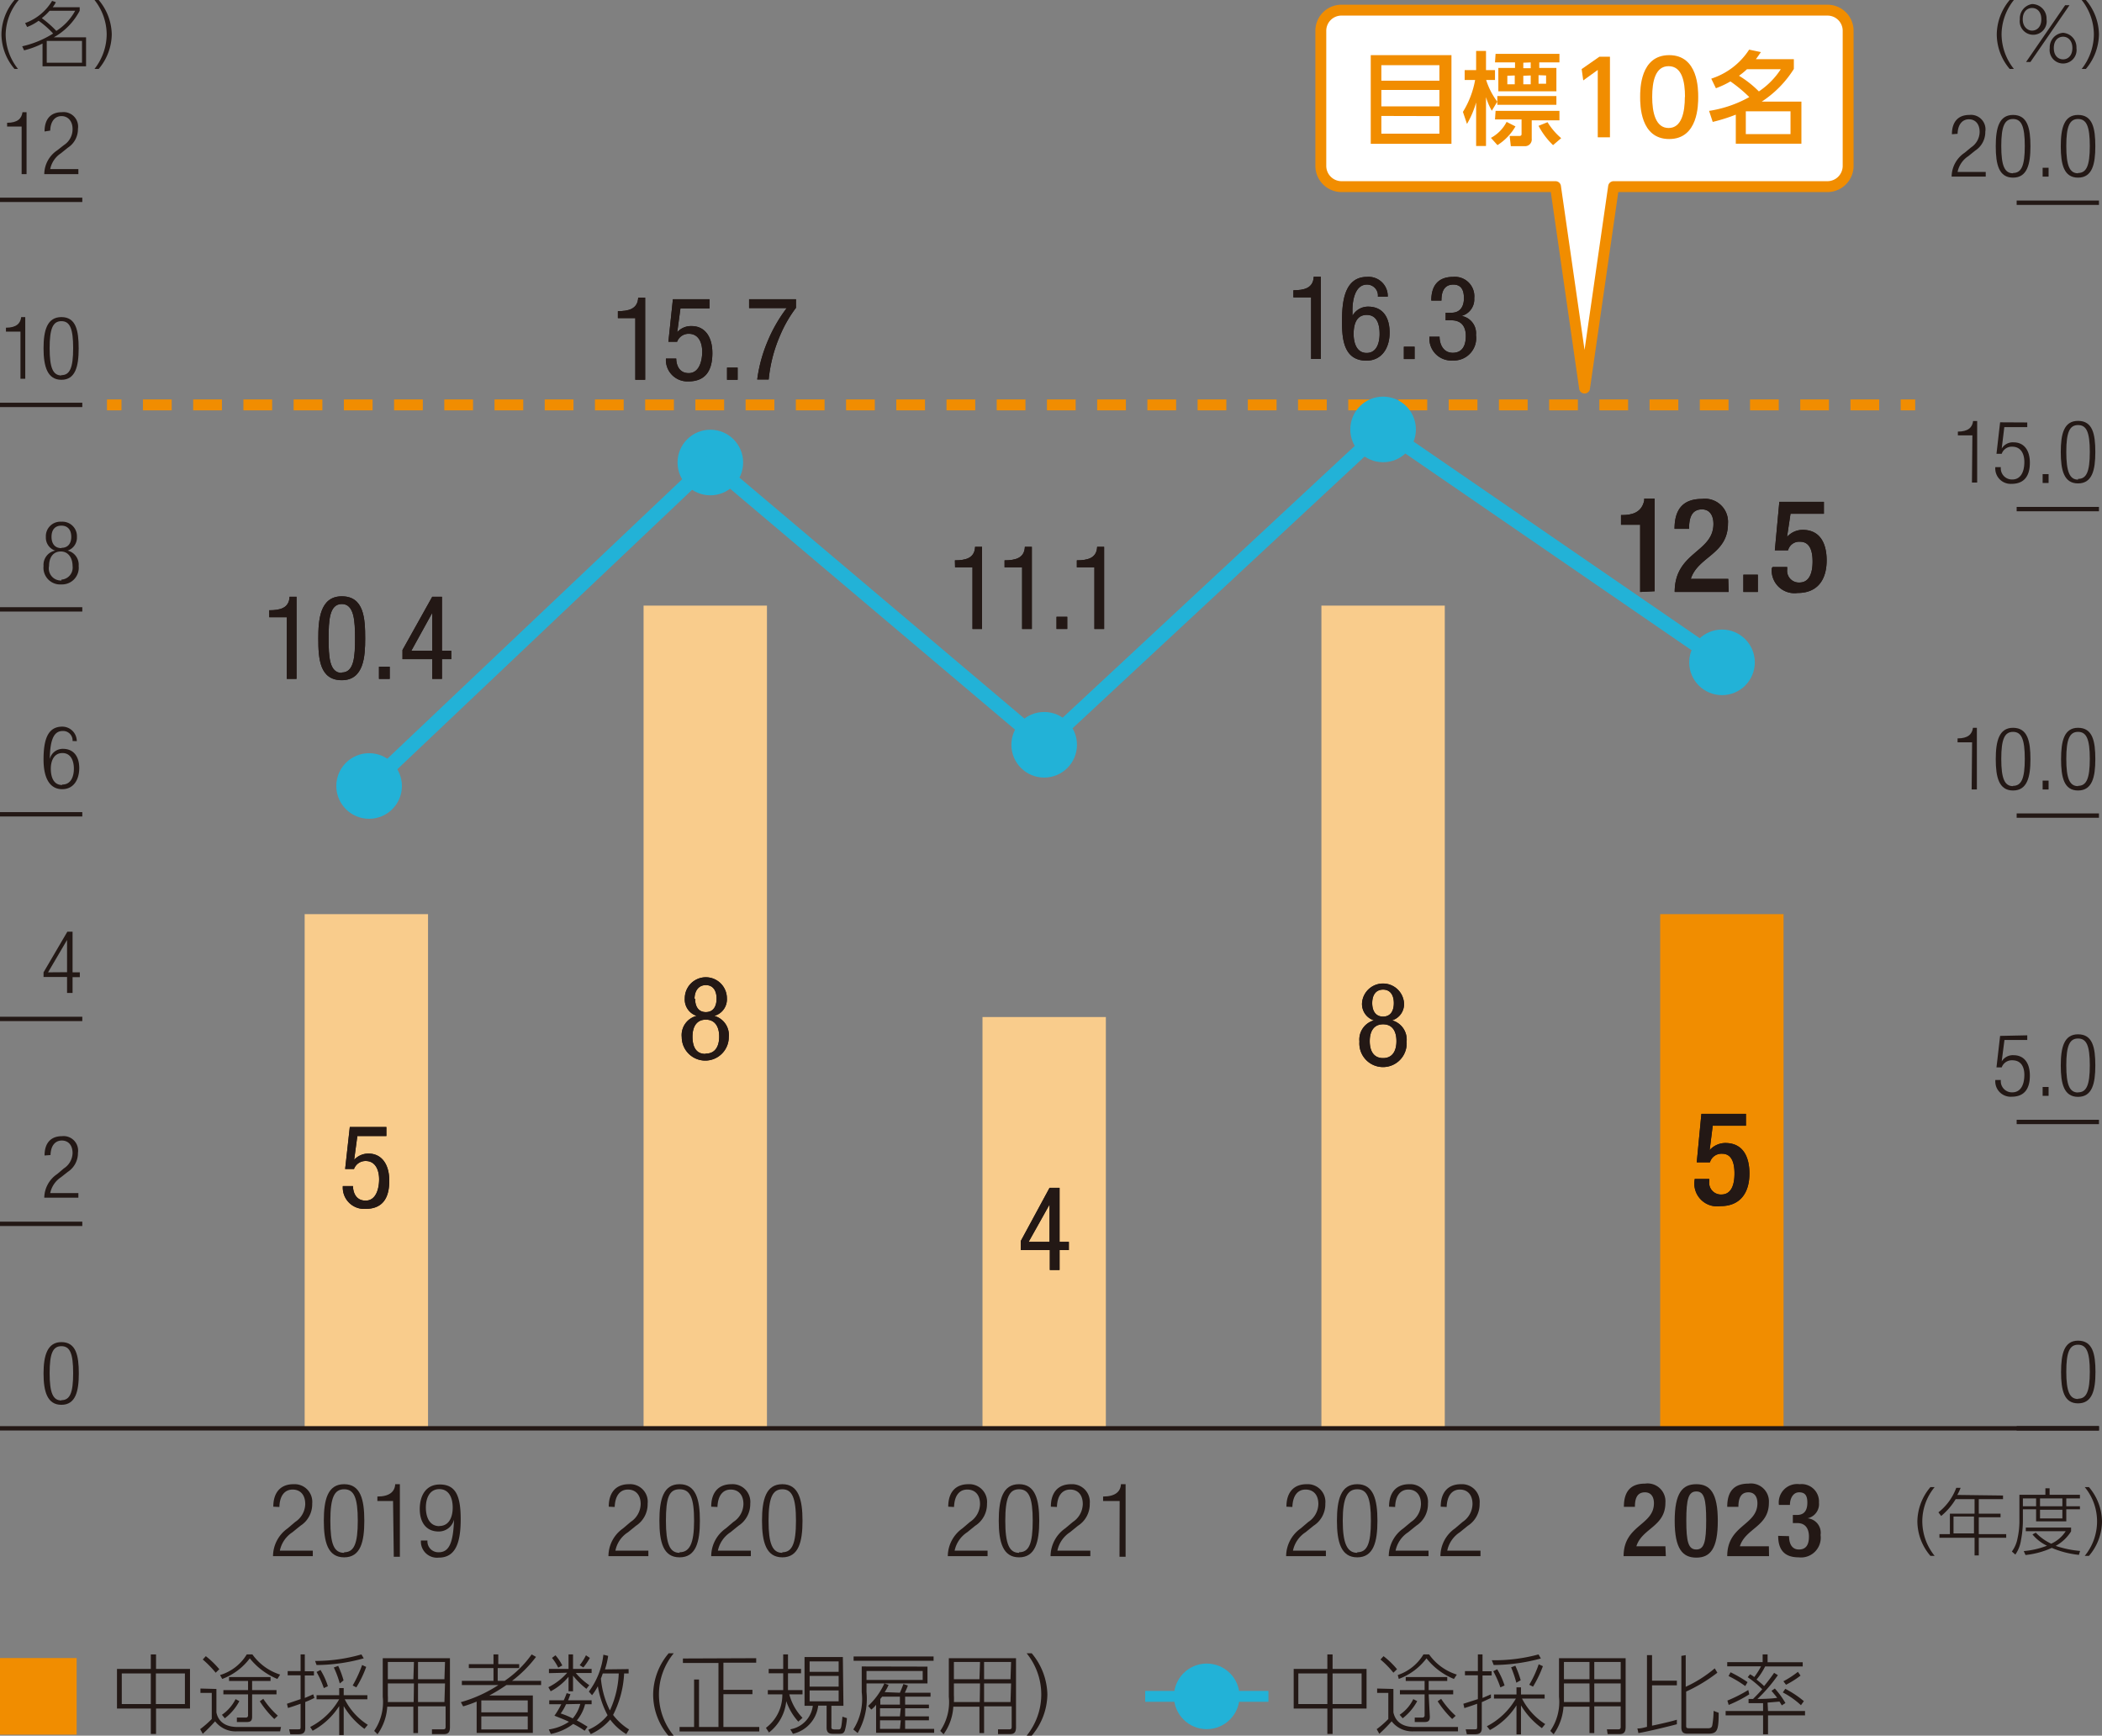 <svg xmlns="http://www.w3.org/2000/svg" viewBox="0 0 144.82 119.6">
  <rect x="0" y="0" width="144.82" height="119.6" fill="#808080" stroke="none"/>
  <defs>
    <style>
      .cls-1 {
        fill: #f9cc8c;
      }

      .cls-2 {
        fill: #f18d00;
      }

      .cls-10, .cls-3, .cls-5, .cls-7, .cls-8 {
        fill: none;
        stroke-miterlimit: 10;
      }

      .cls-3 {
        stroke: #231815;
        stroke-width: 0.3px;
      }

      .cls-4 {
        fill: #231815;
      }

      .cls-10, .cls-5 {
        stroke: #22b2d7;
      }

      .cls-5, .cls-7, .cls-8, .cls-9 {
        stroke-width: 0.75px;
      }

      .cls-6 {
        fill: #22b2d7;
      }

      .cls-7, .cls-8, .cls-9 {
        stroke: #f18d00;
      }

      .cls-8 {
        stroke-dasharray: 1.98 1.48;
      }

      .cls-9 {
        fill: #fff;
        stroke-linecap: round;
        stroke-linejoin: round;
      }
    </style>
  </defs>
  <g id="レイヤー_2" data-name="レイヤー 2">
    <g id="レイヤー_1-2" data-name="レイヤー 1">
      <g>
        <g>
          <rect class="cls-1" x="20.99" y="62.99" width="8.5" height="35.43"/>
          <rect class="cls-1" x="44.34" y="41.73" width="8.5" height="56.69"/>
          <rect class="cls-1" x="67.69" y="70.08" width="8.5" height="28.35"/>
          <rect class="cls-1" x="91.04" y="41.73" width="8.5" height="56.69"/>
          <rect class="cls-2" x="114.38" y="62.99" width="8.5" height="35.43"/>
          <line class="cls-3" y1="70.21" x2="5.67" y2="70.21"/>
          <line class="cls-3" y1="41.99" x2="5.67" y2="41.99"/>
          <path class="cls-4" d="M4.23,92.48c1,0,1.2.91,1.2,2.16S5.2,96.8,4.23,96.8,3,95.89,3,94.64,3.27,92.48,4.23,92.48Zm0,4c.59,0,.81-.5.81-1.86s-.22-1.86-.81-1.86-.81.5-.81,1.86S3.65,96.5,4.23,96.5Z"/>
          <path class="cls-4" d="M4.62,67.32H3V67l1.64-2.8H5V67h.5v.33H5v1.09H4.62Zm0-.33V64.77h0L3.31,67Z"/>
          <line class="cls-3" y1="84.33" x2="5.67" y2="84.33"/>
          <path class="cls-4" d="M3.07,79.62c0-.82.4-1.33,1.2-1.33a1,1,0,0,1,1.1,1.15,1.54,1.54,0,0,1-.7,1.31l-.47.37a1.73,1.73,0,0,0-.74,1.09H5.4v.32H3.05a2,2,0,0,1,.89-1.63l.46-.39A1.3,1.3,0,0,0,5,79.46c0-.57-.31-.87-.74-.87s-.76.32-.78,1Z"/>
          <path class="cls-4" d="M3.8,37.94h0A.94.94,0,0,1,3.16,37a1,1,0,0,1,1.07-1.05A1,1,0,0,1,5.3,37a.94.94,0,0,1-.64.94h0A1,1,0,0,1,5.42,39a1.15,1.15,0,0,1-1.19,1.27A1.15,1.15,0,0,1,3,39,1,1,0,0,1,3.8,37.94Zm.43,2A.83.83,0,0,0,5,39c0-.52-.27-1-.81-1s-.81.43-.81,1A.83.83,0,0,0,4.23,40Zm0-2.19c.46,0,.68-.31.68-.76s-.22-.77-.68-.77-.68.31-.68.77S3.77,37.77,4.23,37.77Z"/>
          <line class="cls-3" y1="56.11" x2="5.67" y2="56.11"/>
          <path class="cls-4" d="M5,51.06a.65.65,0,0,0-.68-.69c-.58,0-.87.53-.89,1.93h0a.92.92,0,0,1,.91-.7c.74,0,1.12.54,1.12,1.32s-.37,1.46-1.18,1.46S3,53.68,3,52.34s.27-2.27,1.29-2.27a1,1,0,0,1,1,1Zm-.7,3c.58,0,.79-.54.79-1.09s-.21-1.08-.79-1.08-.8.53-.8,1.08S3.68,54.09,4.27,54.09Z"/>
          <line class="cls-3" y1="13.77" x2="5.67" y2="13.77"/>
          <g>
            <path class="cls-4" d="M1.49,8.72h-1V8.46c.72,0,1-.29,1.06-.73h.28V12H1.49Z"/>
            <path class="cls-4" d="M3.07,9.06c0-.83.4-1.33,1.2-1.33a1,1,0,0,1,1.1,1.15,1.52,1.52,0,0,1-.7,1.3l-.47.38a1.7,1.7,0,0,0-.74,1.09H5.4V12H3.05a2,2,0,0,1,.89-1.64L4.4,10A1.3,1.3,0,0,0,5,8.89C5,8.33,4.67,8,4.24,8s-.76.33-.78,1Z"/>
          </g>
          <line class="cls-3" y1="27.9" x2="5.67" y2="27.9"/>
          <g>
            <path class="cls-4" d="M1.41,22.85h-1v-.27c.71,0,1-.29,1.05-.73h.28V26.1H1.41Z"/>
            <path class="cls-4" d="M4.23,21.85c1,0,1.19.91,1.19,2.16s-.23,2.16-1.19,2.16S3,25.26,3,24,3.26,21.85,4.23,21.85Zm0,4c.58,0,.81-.5.81-1.86s-.23-1.86-.81-1.86-.81.5-.81,1.86S3.65,25.87,4.23,25.87Z"/>
          </g>
          <line class="cls-3" x1="138.94" y1="56.2" x2="144.61" y2="56.2"/>
          <line class="cls-3" x1="138.94" y1="35.08" x2="144.61" y2="35.08"/>
          <line class="cls-3" x1="138.94" y1="13.97" x2="144.61" y2="13.97"/>
          <line class="cls-3" x1="138.94" y1="77.31" x2="144.61" y2="77.31"/>
          <line class="cls-3" x1="138.94" y1="98.42" x2="144.61" y2="98.42"/>
          <path class="cls-4" d="M143.17,92.38c1,0,1.2.9,1.2,2.16s-.23,2.16-1.2,2.16S142,95.79,142,94.54,142.21,92.38,143.17,92.38Zm0,4c.58,0,.81-.5.81-1.86s-.23-1.86-.81-1.86-.81.5-.81,1.86S142.59,96.4,143.17,96.4Z"/>
          <g>
            <path class="cls-4" d="M139.67,71.34v.32H138.1l-.19,1.48h0a.89.89,0,0,1,.82-.43c.66,0,1.12.46,1.12,1.41s-.42,1.45-1.25,1.45a1.06,1.06,0,0,1-1.13-1.15h.38a.77.77,0,0,0,.79.85c.51,0,.83-.42.83-1.21,0-.59-.26-1-.83-1a.74.74,0,0,0-.73.49h-.36l.25-2.17Z"/>
            <path class="cls-4" d="M140.73,74.9h.41v.61h-.41Z"/>
            <path class="cls-4" d="M143.17,71.27c1,0,1.19.9,1.19,2.15s-.22,2.16-1.19,2.16-1.19-.9-1.19-2.16S142.21,71.27,143.17,71.27Zm0,4c.58,0,.81-.49.81-1.86s-.23-1.85-.81-1.85-.81.49-.81,1.85S142.59,75.28,143.17,75.28Z"/>
          </g>
          <g>
            <path class="cls-4" d="M135.87,51.15h-1v-.27c.71,0,1-.28,1.06-.73h.27V54.4h-.36Z"/>
            <path class="cls-4" d="M138.69,50.15c1,0,1.2.91,1.2,2.16s-.23,2.16-1.2,2.16-1.19-.91-1.19-2.16S137.73,50.15,138.69,50.15Zm0,4c.58,0,.81-.5.81-1.86s-.23-1.86-.81-1.86-.81.5-.81,1.86S138.11,54.17,138.69,54.17Z"/>
            <path class="cls-4" d="M140.73,53.79h.41v.61h-.41Z"/>
            <path class="cls-4" d="M143.17,50.15c1,0,1.19.91,1.19,2.16s-.22,2.16-1.19,2.16S142,53.56,142,52.31,142.21,50.15,143.17,50.15Zm0,4c.58,0,.81-.5.81-1.86s-.23-1.86-.81-1.86-.81.5-.81,1.86S142.59,54.17,143.17,54.17Z"/>
          </g>
          <g>
            <path class="cls-4" d="M135.89,30h-1v-.26c.71,0,1-.29,1.05-.73h.28v4.24h-.36Z"/>
            <path class="cls-4" d="M139.67,29.11v.32h-1.58l-.18,1.48h0a.89.89,0,0,1,.82-.43c.66,0,1.12.47,1.12,1.41s-.42,1.45-1.26,1.45a1.06,1.06,0,0,1-1.12-1.15h.38a.77.77,0,0,0,.79.85c.51,0,.83-.42.83-1.21,0-.59-.26-1.05-.83-1.05a.73.73,0,0,0-.73.49h-.36l.25-2.17Z"/>
            <path class="cls-4" d="M140.73,32.67h.41v.61h-.41Z"/>
            <path class="cls-4" d="M143.17,29c1,0,1.19.9,1.19,2.15s-.22,2.16-1.19,2.16-1.19-.9-1.19-2.16S142.2,29,143.17,29Zm0,4c.58,0,.81-.49.81-1.86s-.23-1.85-.81-1.85-.81.49-.81,1.85S142.59,33.05,143.17,33.05Z"/>
          </g>
          <g>
            <path class="cls-4" d="M134.48,9.25c0-.82.4-1.33,1.2-1.33a1,1,0,0,1,1.1,1.16,1.52,1.52,0,0,1-.7,1.3l-.47.38a1.7,1.7,0,0,0-.74,1.09h1.94v.32h-2.35a2,2,0,0,1,.89-1.64l.46-.38a1.3,1.3,0,0,0,.58-1.06c0-.56-.31-.87-.74-.87s-.76.33-.78,1Z"/>
            <path class="cls-4" d="M138.69,7.92c1,0,1.2.91,1.2,2.16s-.23,2.16-1.2,2.16-1.19-.9-1.19-2.16S137.73,7.92,138.69,7.92Zm0,4c.58,0,.81-.5.81-1.86s-.23-1.86-.81-1.86-.81.5-.81,1.86S138.11,11.94,138.69,11.94Z"/>
            <path class="cls-4" d="M140.73,11.56h.41v.61h-.41Z"/>
            <path class="cls-4" d="M143.17,7.92c1,0,1.19.91,1.19,2.16s-.22,2.16-1.19,2.16-1.19-.9-1.19-2.16S142.21,7.92,143.17,7.92Zm0,4c.58,0,.81-.5.81-1.86s-.23-1.86-.81-1.86-.81.5-.81,1.86S142.59,11.94,143.17,11.94Z"/>
          </g>
          <g>
            <path class="cls-4" d="M1,4.75a3.71,3.71,0,0,1-.9-2.38A3.71,3.71,0,0,1,1,0h.29A3.78,3.78,0,0,0,.39,2.37a3.86,3.86,0,0,0,.85,2.38Z"/>
            <path class="cls-4" d="M1.73,1.59A3.58,3.58,0,0,0,3.59.06l.26.09A1.91,1.91,0,0,1,3.63.5H5.49V.74A4.47,4.47,0,0,1,3.71,2.57H5.93v2h-3V3a6.11,6.11,0,0,1-1.27.47l-.13-.28a6.78,6.78,0,0,0,2.13-.88,6.31,6.31,0,0,0-1-.88,3.37,3.37,0,0,1-.79.43ZM3.42.74a4.07,4.07,0,0,1-.54.51,7.27,7.27,0,0,1,1,.88A3.79,3.79,0,0,0,5.18.74ZM3.28,2.82l-.06,0V4.32H5.65V2.82Z"/>
            <path class="cls-4" d="M6.51,4.75a3.89,3.89,0,0,0,.84-2.38A3.84,3.84,0,0,0,6.51,0H6.8a3.78,3.78,0,0,1,.9,2.37,3.77,3.77,0,0,1-.9,2.38Z"/>
          </g>
          <g>
            <path class="cls-4" d="M138.46,4.75a3.69,3.69,0,0,1-.89-2.38A3.74,3.74,0,0,1,138.46,0h.29a3.84,3.84,0,0,0-.85,2.37,3.86,3.86,0,0,0,.85,2.38Z"/>
            <path class="cls-4" d="M140,.28A1,1,0,0,1,141,1.33a.93.93,0,1,1-1.84,0A1,1,0,0,1,140,.28Zm0,1.83c.32,0,.64-.24.64-.78s-.31-.78-.64-.78-.64.25-.64.78S139.71,2.11,140,2.11ZM142.28.36h.3l-2.69,3.91h-.3Zm-.14,1.9a1,1,0,0,1,.92,1.05.93.93,0,1,1-1.84,0A1,1,0,0,1,142.14,2.26Zm0,1.83c.34,0,.64-.26.64-.78s-.31-.78-.64-.78-.64.24-.64.78S141.81,4.09,142.14,4.09Z"/>
            <path class="cls-4" d="M143.42,4.75a3.89,3.89,0,0,0,.84-2.38A3.84,3.84,0,0,0,143.42,0h.29a3.72,3.72,0,0,1,.9,2.37,3.77,3.77,0,0,1-.9,2.38Z"/>
          </g>
          <g>
            <path class="cls-4" d="M18.83,103.82c0-.95.47-1.55,1.4-1.55a1.22,1.22,0,0,1,1.28,1.34,1.76,1.76,0,0,1-.82,1.53l-.54.44a2,2,0,0,0-.87,1.27h2.27v.38H18.81a2.36,2.36,0,0,1,1-1.91l.53-.45a1.51,1.51,0,0,0,.69-1.23c0-.66-.36-1-.87-1s-.89.38-.91,1.2Z"/>
            <path class="cls-4" d="M23.71,102.27c1.13,0,1.39,1.06,1.39,2.52s-.26,2.52-1.39,2.52-1.4-1.06-1.4-2.52S22.58,102.27,23.71,102.27Zm0,4.69c.68,0,.94-.58.94-2.17s-.26-2.17-.94-2.17-.95.58-.95,2.17S23,107,23.71,107Z"/>
            <path class="cls-4" d="M27.08,103.43H26v-.31c.83,0,1.2-.33,1.23-.85h.32v5h-.42Z"/>
            <path class="cls-4" d="M29.45,106.15a.75.75,0,0,0,.78.81c.69,0,1-.61,1.05-2.25l0,0a1.08,1.08,0,0,1-1.06.82c-.86,0-1.3-.63-1.3-1.55s.42-1.69,1.38-1.69c1.12,0,1.44.83,1.44,2.39s-.32,2.65-1.51,2.65A1.11,1.11,0,0,1,29,106.15Zm.82-1c.68,0,.92-.63.92-1.27s-.24-1.27-.92-1.27-.93.63-.93,1.27S29.58,105.16,30.27,105.16Z"/>
          </g>
          <g>
            <path class="cls-4" d="M41.94,103.82c0-.95.47-1.55,1.4-1.55a1.21,1.21,0,0,1,1.28,1.34,1.77,1.77,0,0,1-.81,1.53l-.54.44a1.94,1.94,0,0,0-.87,1.27h2.27v.38H41.92a2.34,2.34,0,0,1,1-1.91l.53-.45a1.51,1.51,0,0,0,.69-1.23c0-.66-.37-1-.88-1s-.88.38-.91,1.2Z"/>
            <path class="cls-4" d="M46.82,102.27c1.13,0,1.4,1.06,1.4,2.52s-.27,2.52-1.4,2.52-1.39-1.06-1.39-2.52S45.7,102.27,46.82,102.27Zm0,4.69c.68,0,1-.58,1-2.17s-.27-2.17-1-2.17-.94.58-.94,2.17S46.14,107,46.82,107Z"/>
            <path class="cls-4" d="M49,103.82c0-.95.47-1.55,1.4-1.55a1.22,1.22,0,0,1,1.29,1.34,1.78,1.78,0,0,1-.82,1.53l-.54.44a2,2,0,0,0-.87,1.27h2.27v.38H49a2.34,2.34,0,0,1,1-1.91l.53-.45a1.51,1.51,0,0,0,.69-1.23c0-.66-.37-1-.88-1s-.88.38-.91,1.2Z"/>
            <path class="cls-4" d="M53.9,102.27c1.12,0,1.39,1.06,1.39,2.52s-.27,2.52-1.39,2.52-1.4-1.06-1.4-2.52S52.77,102.27,53.9,102.27Zm0,4.69c.67,0,.94-.58.94-2.17s-.27-2.17-.94-2.17-.95.58-.95,2.17S53.22,107,53.9,107Z"/>
          </g>
          <g>
            <path class="cls-4" d="M65.33,103.82c0-.95.46-1.55,1.4-1.55A1.22,1.22,0,0,1,68,103.61a1.76,1.76,0,0,1-.82,1.53l-.54.44a2,2,0,0,0-.87,1.27h2.27v.38H65.3a2.37,2.37,0,0,1,1-1.91l.53-.45a1.51,1.51,0,0,0,.69-1.23c0-.66-.36-1-.88-1s-.88.38-.91,1.2Z"/>
            <path class="cls-4" d="M70.21,102.27c1.12,0,1.39,1.06,1.39,2.52s-.27,2.52-1.39,2.52-1.4-1.06-1.4-2.52S69.08,102.27,70.21,102.27Zm0,4.69c.68,0,.94-.58.94-2.17s-.26-2.17-.94-2.17-.95.58-.95,2.17S69.53,107,70.21,107Z"/>
            <path class="cls-4" d="M72.4,103.82c0-.95.47-1.55,1.4-1.55a1.22,1.22,0,0,1,1.28,1.34,1.76,1.76,0,0,1-.82,1.53l-.54.44a2,2,0,0,0-.87,1.27h2.27v.38H72.38a2.36,2.36,0,0,1,1-1.91l.54-.45a1.52,1.52,0,0,0,.68-1.23c0-.66-.36-1-.87-1s-.89.38-.91,1.2Z"/>
            <path class="cls-4" d="M77.14,103.43H76v-.31c.83,0,1.2-.33,1.23-.85h.32v5h-.42Z"/>
          </g>
          <g>
            <path class="cls-4" d="M88.63,103.82c0-.95.47-1.55,1.4-1.55a1.22,1.22,0,0,1,1.28,1.34,1.76,1.76,0,0,1-.82,1.53l-.54.44a2,2,0,0,0-.87,1.27h2.27v.38H88.61a2.36,2.36,0,0,1,1-1.91l.53-.45a1.51,1.51,0,0,0,.69-1.23c0-.66-.36-1-.88-1s-.88.38-.91,1.2Z"/>
            <path class="cls-4" d="M93.51,102.27c1.12,0,1.39,1.06,1.39,2.52s-.27,2.52-1.39,2.52-1.4-1.06-1.4-2.52S92.38,102.27,93.51,102.27Zm0,4.69c.68,0,.94-.58.94-2.17s-.26-2.17-.94-2.17-1,.58-1,2.17S92.83,107,93.51,107Z"/>
            <path class="cls-4" d="M95.7,103.82c0-.95.47-1.55,1.4-1.55a1.22,1.22,0,0,1,1.28,1.34,1.76,1.76,0,0,1-.82,1.53l-.54.44a2,2,0,0,0-.87,1.27h2.27v.38H95.68a2.36,2.36,0,0,1,1-1.91l.54-.45a1.52,1.52,0,0,0,.68-1.23c0-.66-.36-1-.87-1s-.89.38-.91,1.2Z"/>
            <path class="cls-4" d="M99.26,103.82c0-.95.47-1.55,1.4-1.55a1.22,1.22,0,0,1,1.28,1.34,1.76,1.76,0,0,1-.82,1.53l-.54.44a2,2,0,0,0-.87,1.27H102v.38H99.24a2.34,2.34,0,0,1,1-1.91l.53-.45a1.52,1.52,0,0,0,.68-1.23c0-.66-.36-1-.87-1s-.88.38-.91,1.2Z"/>
          </g>
          <g>
            <path class="cls-4" d="M114.77,107.23h-2.91c0-2.16,2.09-2.11,2.09-3.65,0-.41-.18-.75-.62-.75-.6,0-.69.53-.69,1h-.76c0-1,.41-1.6,1.46-1.6a1.23,1.23,0,0,1,1.4,1.32c0,1.65-1.61,1.75-2,3h2Z"/>
            <path class="cls-4" d="M116.87,102.27c.95,0,1.48.6,1.48,2.53s-.53,2.53-1.48,2.53-1.49-.61-1.49-2.53S115.91,102.27,116.87,102.27Zm0,4.5c.54,0,.68-.53.68-2s-.14-2-.68-2-.69.53-.69,2S116.32,106.77,116.87,106.77Z"/>
            <path class="cls-4" d="M121.88,107.23H119c0-2.16,2.08-2.11,2.08-3.65,0-.41-.18-.75-.62-.75-.59,0-.69.53-.69,1H119c0-1,.41-1.6,1.47-1.6a1.24,1.24,0,0,1,1.4,1.32c0,1.65-1.61,1.75-2,3h2Z"/>
            <path class="cls-4" d="M123.26,105.85c0,.43.14.92.68.92s.69-.4.69-.89-.2-.93-.8-.93h-.31v-.56h.29c.53,0,.71-.36.71-.85s-.16-.71-.57-.71-.63.42-.63.87h-.76a1.27,1.27,0,0,1,1.43-1.43,1.2,1.2,0,0,1,1.33,1.27,1,1,0,0,1-.79,1.08v0a1,1,0,0,1,.9,1.15,1.36,1.36,0,0,1-1.51,1.54c-.9,0-1.41-.44-1.41-1.48Z"/>
          </g>
          <g>
            <path class="cls-4" d="M24.1,77.66h2.52v.62h-2l-.22,1.64v0a1.31,1.31,0,0,1,1-.43c.84,0,1.42.67,1.42,1.87s-.46,1.94-1.65,1.94a1.47,1.47,0,0,1-1.55-1.57h.7c0,.3.12,1,.87,1s.93-.89.93-1.47S25.9,80,25.19,80a.84.84,0,0,0-.8.55l-.61,0Z"/>
            <path class="cls-4" d="M24.1,77.66h2.52v.62h-2l-.22,1.64v0a1.31,1.31,0,0,1,1-.43c.84,0,1.42.67,1.42,1.87s-.46,1.94-1.65,1.94a1.47,1.47,0,0,1-1.55-1.57h.7c0,.3.12,1,.87,1s.93-.89.93-1.47S25.9,80,25.19,80a.84.84,0,0,0-.8.55l-.61,0Z"/>
          </g>
          <g>
            <path class="cls-4" d="M48,70a1.18,1.18,0,0,1-.82-1.21,1.45,1.45,0,0,1,2.9,0A1.18,1.18,0,0,1,49.21,70a1.37,1.37,0,0,1,1,1.46,1.62,1.62,0,1,1-3.24,0A1.36,1.36,0,0,1,48,70Zm.63,2.6c.65,0,.92-.51.92-1.17s-.27-1.17-.92-1.17-.92.51-.92,1.17S47.93,72.62,48.59,72.62Zm-.74-3.79c0,.53.22.93.74.93s.74-.4.74-.93-.23-.93-.74-.93S47.85,68.29,47.85,68.83Z"/>
            <path class="cls-4" d="M48,70a1.18,1.18,0,0,1-.82-1.21,1.45,1.45,0,0,1,2.9,0A1.18,1.18,0,0,1,49.21,70a1.37,1.37,0,0,1,1,1.46,1.62,1.62,0,1,1-3.24,0A1.36,1.36,0,0,1,48,70Zm.63,2.6c.65,0,.92-.51.92-1.17s-.27-1.17-.92-1.17-.92.51-.92,1.17S47.93,72.62,48.59,72.62Zm-.74-3.79c0,.53.22.93.74.93s.74-.4.74-.93-.23-.93-.74-.93S47.85,68.29,47.85,68.83Z"/>
          </g>
          <g>
            <path class="cls-4" d="M72.31,81.85H73v3.72h.64v.57H73v1.37h-.67V86.14h-2v-.63Zm-1.44,3.72h1.44V83h0Z"/>
            <path class="cls-4" d="M72.31,81.85H73v3.72h.64v.57H73v1.37h-.67V86.14h-2v-.63Zm-1.44,3.72h1.44V83h0Z"/>
          </g>
          <g>
            <path class="cls-4" d="M94.66,70.31a1.18,1.18,0,0,1-.82-1.21,1.45,1.45,0,0,1,2.89,0,1.17,1.17,0,0,1-.82,1.21,1.37,1.37,0,0,1,1,1.46,1.63,1.63,0,1,1-3.25,0A1.37,1.37,0,0,1,94.66,70.31Zm.63,2.6c.65,0,.92-.5.92-1.17s-.27-1.16-.92-1.16-.92.5-.92,1.16S94.63,72.91,95.29,72.91Zm-.75-3.79c0,.53.23.93.75.93s.74-.4.74-.93-.23-.93-.74-.93S94.54,68.58,94.54,69.12Z"/>
            <path class="cls-4" d="M94.66,70.31a1.18,1.18,0,0,1-.82-1.21,1.45,1.45,0,0,1,2.89,0,1.17,1.17,0,0,1-.82,1.21,1.37,1.37,0,0,1,1,1.46,1.63,1.63,0,1,1-3.25,0A1.37,1.37,0,0,1,94.66,70.31Zm.63,2.6c.65,0,.92-.5.92-1.17s-.27-1.16-.92-1.16-.92.5-.92,1.16S94.63,72.91,95.29,72.91Zm-.75-3.79c0,.53.23.93.75.93s.74-.4.74-.93-.23-.93-.74-.93S94.54,68.58,94.54,69.12Z"/>
          </g>
          <g>
            <path class="cls-4" d="M116.76,81.24h1v.17a.81.81,0,0,0,.83.9c.71,0,.91-.7.91-1.45s-.2-1.36-.85-1.36a.82.82,0,0,0-.84.59l-.91,0,.32-3.34h3.07v.82H118l-.21,1.68h0a1.46,1.46,0,0,1,1.07-.49c1.34,0,1.67,1.12,1.67,2.1,0,1.28-.59,2.25-2,2.25a1.57,1.57,0,0,1-1.79-1.71Z"/>
            <path class="cls-4" d="M116.76,81.24h1v.17a.81.81,0,0,0,.83.9c.71,0,.91-.7.91-1.45s-.2-1.36-.85-1.36a.82.82,0,0,0-.84.59l-.91,0,.32-3.34h3.07v.82H118l-.21,1.68h0a1.46,1.46,0,0,1,1.07-.49c1.34,0,1.67,1.12,1.67,2.1,0,1.28-.59,2.25-2,2.25a1.57,1.57,0,0,1-1.79-1.71Z"/>
          </g>
          <g>
            <path class="cls-4" d="M133,107.21a3.67,3.67,0,0,1-.9-2.37,3.71,3.71,0,0,1,.9-2.37h.29a3.7,3.7,0,0,0-.85,2.37,3.8,3.8,0,0,0,.85,2.37Z"/>
            <path class="cls-4" d="M138,103.05v.25h-1.67v1h1.5v.25h-1.5v1.16h1.89v.25h-1.89v1.22h-.29v-1.22h-2.42v-.25h.72v-1.41h1.7v-1h-1.3a4.57,4.57,0,0,1-1,1.16l-.19-.25a3.84,3.84,0,0,0,1.23-1.69l.3,0a3.93,3.93,0,0,1-.23.49Zm-2,1.45h-1.41v1.16h1.41Z"/>
            <path class="cls-4" d="M140.92,103v-.45h.29V103h2.09v.25h-.94v.54h.94V104h-.94v.83h-2.08V104h-.91v.83a7.32,7.32,0,0,1-.13,1.29,2.32,2.32,0,0,1-.39,1l-.24-.21A2.19,2.19,0,0,0,139,106a5.43,5.43,0,0,0,.13-1.22V103Zm-.64.25h-.91v.54h.91Zm2.95,3.89a6.4,6.4,0,0,1-1.87-.48,5.85,5.85,0,0,1-1.81.49l-.12-.27a5.84,5.84,0,0,0,1.6-.37,2.89,2.89,0,0,1-1-.78l.23-.12a3.52,3.52,0,0,0,1.06.76,2.34,2.34,0,0,0,1-.86h-2.75v-.25h3.12v.26a2.84,2.84,0,0,1-1.06,1,7.15,7.15,0,0,0,1.68.35Zm-1.14-3.89h-1.54v.54h1.54Zm0,.78h-1.54v.6h1.54Z"/>
            <path class="cls-4" d="M143.63,107.21a3.75,3.75,0,0,0,.85-2.37,3.71,3.71,0,0,0-.85-2.37h.29a3.71,3.71,0,0,1,.9,2.37,3.67,3.67,0,0,1-.9,2.37Z"/>
          </g>
          <line class="cls-3" y1="98.42" x2="144.61" y2="98.42"/>
          <g>
            <g>
              <path class="cls-4" d="M91.45,115v-1h.36v1h2.34v2.73H91.81v1.75h-.36v-1.75H89.13V115Zm0,.31h-2v2.11h2Zm2.36,0h-2v2.11h2Z"/>
              <path class="cls-4" d="M96,116.38V118c.06.23.24,1,1.45,1h3l0,.3H97.41a1.79,1.79,0,0,1-1.53-.69,11.55,11.55,0,0,1-.85.86l-.18-.32a6.26,6.26,0,0,0,.8-.7v-1.8h-.77v-.3Zm0-1.12a6.55,6.55,0,0,0-.89-.91l.21-.23a5.66,5.66,0,0,1,.93.9Zm.3.16A3.28,3.28,0,0,0,98.07,114h.39a3.68,3.68,0,0,0,1.91,1.39l-.2.3a4.6,4.6,0,0,1-1.89-1.42,4.24,4.24,0,0,1-1.91,1.42Zm.13,2.74a2.71,2.71,0,0,0,.94-1.08l.27.14a3.7,3.7,0,0,1-1,1.18Zm2.08.12c0,.26-.06.38-.38.38h-.66l0-.31H98a.14.14,0,0,0,.15-.15v-1.45h-1.7v-.29h1.7v-.63H96.85v-.27h2.86v.27H98.43v.63h1.69v.29H98.43Zm.78-1.22a6,6,0,0,0,1,1.17l-.24.22a6.81,6.81,0,0,1-1-1.22Z"/>
              <path class="cls-4" d="M102.72,117l-.63.29v1.79c0,.24-.08.42-.45.42h-.58l-.08-.34h.61c.15,0,.18,0,.18-.18v-1.58c-.49.18-.71.24-.88.3l-.07-.3,1-.32v-1.64h-.89v-.29h.89V114h.32v1.16h.63v.29h-.63V117l.58-.25Zm-.28,1.95a4.91,4.91,0,0,0,2-1.91h-1.51v-.28h1.55v-.49h.31v.49h1.63v.28h-1.56a4.54,4.54,0,0,0,1.6,1.76l-.23.28a5.28,5.28,0,0,1-1.44-1.57v2h-.31v-2a4.93,4.93,0,0,1-1.83,1.7Zm.34-4.55A11.58,11.58,0,0,0,106,114l.16.28a12.75,12.75,0,0,1-3.25.45Zm.59,1.87a6.55,6.55,0,0,0-.49-1.11l.27-.14a5.32,5.32,0,0,1,.51,1.12Zm1.1-.32a8.1,8.1,0,0,0-.36-1.06l.29-.11a6.69,6.69,0,0,1,.37,1Zm.89.14a7.33,7.33,0,0,0,.65-1.41l.29.13a8.05,8.05,0,0,1-.68,1.41Z"/>
              <path class="cls-4" d="M112,119c0,.32-.09.49-.42.49h-.82l-.05-.33h.81c.14,0,.14-.12.14-.18v-1.4h-1.82v1.84h-.33V117.6h-1.79a3.72,3.72,0,0,1-.68,1.9l-.23-.23a3.51,3.51,0,0,0,.6-2.35v-2.66H112Zm-2.49-3h-1.76v.82c0,.27,0,.35,0,.46h1.77Zm0-1.48h-1.76v1.19h1.76Zm2.15,0h-1.82v1.19h1.82Zm0,1.48h-1.82v1.28h1.82Z"/>
              <path class="cls-4" d="M115.53,118.81c-.39.11-2.07.52-2.65.61l-.07-.32c.17,0,.25,0,.66-.11v-4.94h.35v1.76h1.71v.32h-1.71v2.78c.53-.11,1.24-.27,1.71-.41Zm.61-4.76v2.18a8.72,8.72,0,0,0,2-1.27l.18.3a11,11,0,0,1-2.15,1.3v2.3c0,.21,0,.23.3.23h1.13c.19,0,.32,0,.37-.2a6.33,6.33,0,0,0,.09-1l.35.13c0,1.23-.1,1.44-.72,1.44h-1.43c-.29,0-.42-.1-.42-.44v-4.92Z"/>
              <path class="cls-4" d="M121.81,117.9h2.55v.3h-2.55v1.3h-.34v-1.3h-2.58v-.3h2.58v-.54c-.31,0-.7,0-1,0l0-.29h.31c.08-.09.28-.27.63-.67a6.91,6.91,0,0,0-1-.83l.16-.2a1.39,1.39,0,0,1,.29.19,4.77,4.77,0,0,0,.47-.74H119v-.29h2.44V114h.34v.54h2.42v.29h-2.59a4.37,4.37,0,0,1-.59.9c.18.15.36.29.52.45,0,0,.33-.39.69-.91l.26.16a10.59,10.59,0,0,1-1.41,1.64s.89,0,1.36-.08c-.07-.1-.15-.19-.39-.48l.23-.16a5.91,5.91,0,0,1,.73,1l-.25.16-.16-.26-.82.07Zm-2.8-.72a9.6,9.6,0,0,0,1.44-.73l.07.3a9,9,0,0,1-1.42.73Zm1.23-1a7.6,7.6,0,0,0-1.15-.69l.14-.26a9.23,9.23,0,0,1,1.17.68Zm3.84,1.32a5.65,5.65,0,0,0-1.25-.88l.17-.25a6.88,6.88,0,0,1,1.28.85Zm-1.21-1.65a6.45,6.45,0,0,0,1-.65l.18.26a6.22,6.22,0,0,1-1,.63Z"/>
            </g>
            <rect class="cls-2" y="114.25" width="5.28" height="5.28"/>
            <g>
              <path class="cls-4" d="M10.39,115v-1h.36v1h2.34v2.73H10.75v1.75h-.36v-1.75H8.06V115Zm0,.31h-2v2.11h2Zm2.35,0h-2v2.11h2Z"/>
              <path class="cls-4" d="M14.91,116.38V118c.05.23.24,1,1.45,1h3l-.06.3H16.35a1.79,1.79,0,0,1-1.53-.69,11.55,11.55,0,0,1-.85.86l-.18-.32a7,7,0,0,0,.8-.7v-1.8h-.78v-.3Zm-.05-1.12a7.19,7.19,0,0,0-.89-.91l.21-.23a6.08,6.08,0,0,1,.93.9Zm.3.16A3.22,3.22,0,0,0,17,114h.39a3.72,3.72,0,0,0,1.91,1.39l-.19.3a4.72,4.72,0,0,1-1.9-1.42,4.22,4.22,0,0,1-1.9,1.42Zm.13,2.74a2.86,2.86,0,0,0,.94-1.08l.26.14a3.57,3.57,0,0,1-1,1.18Zm2.08.12c0,.26-.07.38-.38.38h-.67l0-.31h.61a.14.14,0,0,0,.16-.15v-1.45h-1.7v-.29h1.7v-.63H15.78v-.27h2.86v.27H17.37v.63h1.68v.29H17.37Zm.77-1.22a5.92,5.92,0,0,0,1,1.16l-.24.23a6.45,6.45,0,0,1-1-1.22Z"/>
              <path class="cls-4" d="M21.66,117c-.19.09-.37.18-.63.28v1.8c0,.24-.08.42-.45.42H20l-.08-.34h.62c.15,0,.17,0,.17-.18v-1.58c-.48.17-.7.24-.87.29l-.07-.29.94-.32v-1.64h-.89v-.29h.89V114H21v1.16h.63v.29H21V117l.58-.25ZM21.37,119a4.87,4.87,0,0,0,2-1.91H21.81v-.28h1.56v-.49h.31v.49h1.63v.28H23.75a4.43,4.43,0,0,0,1.59,1.76l-.23.28a5.22,5.22,0,0,1-1.43-1.57v2h-.31v-2a5,5,0,0,1-1.83,1.7Zm.34-4.55A11.49,11.49,0,0,0,24.9,114l.16.27a12.33,12.33,0,0,1-3.25.46Zm.6,1.87a6.58,6.58,0,0,0-.5-1.11l.27-.14a4.86,4.86,0,0,1,.51,1.12Zm1.1-.32A6.78,6.78,0,0,0,23,114.9l.3-.11a6.35,6.35,0,0,1,.37,1Zm.89.14a8.82,8.82,0,0,0,.65-1.41l.28.13a7.38,7.38,0,0,1-.68,1.41Z"/>
              <path class="cls-4" d="M31,119c0,.32-.08.49-.41.49h-.83l0-.33h.81c.13,0,.13-.12.13-.18v-1.4H28.8v1.84h-.32V117.6h-1.8a3.62,3.62,0,0,1-.67,1.9l-.23-.23a3.53,3.53,0,0,0,.59-2.35v-2.66H31Zm-2.48-3H26.72v.82a3.89,3.89,0,0,1,0,.46h1.78Zm0-1.48H26.72v1.19h1.76Zm2.14,0H28.8v1.19h1.82Zm0,1.48H28.8v1.28h1.82Z"/>
              <path class="cls-4" d="M36.93,114.17a8.42,8.42,0,0,1-1.65,1.65h2v.29H34.89a12.15,12.15,0,0,1-1.18.72h3v2.58H32.84v-2.16a8.58,8.58,0,0,1-.93.33l-.16-.29a9.38,9.38,0,0,0,2.59-1.18H31.82v-.29H34v-.88h-1.7v-.27H34V114h.33v.67h1.44v.27H34.29v.88h.48A7.34,7.34,0,0,0,36.63,114Zm-.57,3h-3.2v.82h3.2Zm0,1.1h-3.2v.9h3.2Z"/>
              <path class="cls-4" d="M37.82,115.29V115h1.35v-1h.31v1h1.28v.28H39.67a4.7,4.7,0,0,0,.93.84l-.2.25a5.19,5.19,0,0,1-.92-.91v1.08h-.31v-1a4,4,0,0,1-1.23,1l-.16-.28a4.25,4.25,0,0,0,1.3-1Zm1.48,1.45c-.08.22-.11.3-.16.42h1.62v.27h-.45a2.77,2.77,0,0,1-.57,1.12c.24.12.49.28.74.43l-.2.28a5.67,5.67,0,0,0-.79-.47,3.71,3.71,0,0,1-1.54.69l-.14-.31a3.3,3.3,0,0,0,1.39-.53c-.47-.22-.83-.34-1-.42a5.44,5.44,0,0,0,.47-.79h-.83v-.27h1a4.24,4.24,0,0,0,.2-.49Zm-.84-1.83a3.59,3.59,0,0,0-.43-.67l.24-.18a3.23,3.23,0,0,1,.47.7Zm.54,2.52a3.43,3.43,0,0,1-.37.64,5.55,5.55,0,0,1,.83.34,2.52,2.52,0,0,0,.52-1Zm.94-2.69a3.68,3.68,0,0,0,.43-.68l.27.18a4.39,4.39,0,0,1-.45.66Zm3.37.27v.3H43a7,7,0,0,1-.76,2.86,4.07,4.07,0,0,0,1.1,1l-.19.32a3.77,3.77,0,0,1-1.11-1,3.84,3.84,0,0,1-1.34,1l-.17-.3a3.39,3.39,0,0,0,1.33-1,6.46,6.46,0,0,1-.67-2,4,4,0,0,1-.4.62l-.22-.25a5.17,5.17,0,0,0,1-2.54l.33.08a5.3,5.3,0,0,1-.22.93Zm-1.78.3c-.06.17-.08.24-.13.35a6.14,6.14,0,0,0,.62,2.2,6.69,6.69,0,0,0,.61-2.55Z"/>
              <path class="cls-4" d="M46.05,119.6A4.38,4.38,0,0,1,45,116.76a4.46,4.46,0,0,1,1.07-2.84h.35a4.46,4.46,0,0,0,0,5.68Z"/>
              <path class="cls-4" d="M52.1,114.26v.31H49.84v1.87h2v.3h-2V119h2.47v.31H46.82V119h1v-3.27h.34V119H49.5v-4.41H47.05v-.31Z"/>
              <path class="cls-4" d="M55,118.63a4.06,4.06,0,0,1-.83-1.41,3.12,3.12,0,0,1-1.19,2.16l-.21-.32a2.83,2.83,0,0,0,1.13-2.31h-1v-.29h1.06c0-.07,0-.16,0-.36v-.8h-1V115h1v-1h.33v1h.9v.3h-.9v.8c0,.16,0,.28,0,.36h1v.29h-.91a3.69,3.69,0,0,0,.91,1.62Zm3.11-1.09h-.83V119c0,.09,0,.17.24.17h.21c.21,0,.23,0,.31-.88l.31.1a3.78,3.78,0,0,1-.15.87c-.08.2-.2.21-.42.21h-.33c-.24,0-.5,0-.5-.42v-1.52h-.58a2.26,2.26,0,0,1-1.74,1.94l-.18-.31A1.88,1.88,0,0,0,56,117.54h-.57v-3.36h2.64Zm-.33-3.06h-2v.72h2Zm0,1h-2v.74h2Zm0,1h-2v.75h2Z"/>
              <path class="cls-4" d="M63.9,114.84V116H59.7v.6a4.74,4.74,0,0,1-.61,2.82l-.3-.25a3.89,3.89,0,0,0,.58-2.57v-1.77Zm.42-.7v.3H58.81v-.3Zm-.75,1H59.7v.62h3.87ZM62,116.64c.06-.13.2-.48.24-.6l.31.1c-.07.21-.18.43-.21.5h1.77v.27H62.36v.55H64v.25H62.36v.56H64v.27H62.36v.59h2v.27h-4v-1.93a1.69,1.69,0,0,1-.33.33l-.22-.25A4.81,4.81,0,0,0,60.93,116l.29.1a2.91,2.91,0,0,1-.27.5Zm-1.22.27-.13.16v.39H62v-.55Zm1.28.8H60.63v.56H62Zm0,.83H60.63v.59H62Z"/>
              <path class="cls-4" d="M70,119c0,.32-.08.49-.41.49h-.83l0-.33h.81c.13,0,.13-.12.13-.18v-1.4H67.8v1.84h-.32V117.6h-1.8a3.62,3.62,0,0,1-.67,1.9l-.23-.23a3.53,3.53,0,0,0,.59-2.35v-2.66H70Zm-2.48-3H65.72v.82a3.89,3.89,0,0,1,0,.46h1.78Zm0-1.48H65.72v1.19h1.76Zm2.14,0H67.8v1.19h1.82Zm0,1.48H67.8v1.28h1.82Z"/>
              <path class="cls-4" d="M70.73,119.6a4.5,4.5,0,0,0,0-5.68h.35a4.54,4.54,0,0,1,1.08,2.84,4.46,4.46,0,0,1-1.08,2.84Z"/>
            </g>
            <line class="cls-5" x1="78.9" y1="116.89" x2="87.39" y2="116.89"/>
            <circle class="cls-6" cx="83.14" cy="116.89" r="2.26"/>
          </g>
        </g>
        <g>
          <line class="cls-7" x1="7.37" y1="27.9" x2="8.37" y2="27.9"/>
          <line class="cls-8" x1="9.85" y1="27.9" x2="130.21" y2="27.9"/>
          <line class="cls-7" x1="130.95" y1="27.9" x2="131.95" y2="27.9"/>
        </g>
        <g>
          <path class="cls-9" d="M127.33,2.11v9.33a1.43,1.43,0,0,1-1.42,1.42H111.17l-2,13.88-2-13.88H92.46A1.43,1.43,0,0,1,91,11.44V2.11A1.42,1.42,0,0,1,92.46.7h33.45A1.42,1.42,0,0,1,127.33,2.11Z"/>
          <g>
            <path class="cls-2" d="M100,3.8V9.91H94.44V3.8ZM95.17,5.56h4V4.49h-4Zm0,.64V7.33h4V6.2Zm0,1.79V9.21h4V8Z"/>
            <path class="cls-2" d="M100.79,7.71a6.27,6.27,0,0,0,.84-2.2h-.72V4.83h.79V3.51h.68V4.83H103v.68h-.61a5,5,0,0,0,.77,1.5V6.62h4.07v.6h-4.07V7l-.38.63a4.35,4.35,0,0,1-.4-.94v3.37h-.68v-3a6.38,6.38,0,0,1-.63,1.48Zm3.62,1A3.75,3.75,0,0,1,103.17,10l-.45-.5A2.6,2.6,0,0,0,103.8,8.4Zm-1.37-5h4.4V4.3h-1.39v.38h1.18V6.29h-4V4.68h1.15V4.3H103Zm0,3.93h4.4v.65h-1.91V9.56a.46.46,0,0,1-.51.51h-.93l-.08-.7h.66c.15,0,.16-.08.16-.14v-1H103Zm.81-2.42v.59h.51V5.2Zm1.1-.9v.38h.51V4.3Zm0,.9v.59h.51V5.2ZM107,10a5.11,5.11,0,0,1-1-1.33l.62-.25a4.58,4.58,0,0,0,.94,1.1Zm-1-4.82v.59h.52V5.2Z"/>
            <path class="cls-2" d="M110.19,3.91h.73V9.46h-.84V4.82l-1,.72-.11-.78Z"/>
            <path class="cls-2" d="M113,6.68c0-.53,0-2.88,2-2.88s2,2.35,2,2.88,0,2.9-2,2.9S113,7.22,113,6.68Zm3.09,0c0-1.07-.21-2.12-1.13-2.12s-1.13,1.06-1.13,2.12.23,2.14,1.13,2.14S116.08,7.74,116.08,6.68Z"/>
            <path class="cls-2" d="M117.9,5.42a4.89,4.89,0,0,0,2.61-2l.81.17c-.17.24-.23.34-.35.49h2.62v.67A7.34,7.34,0,0,1,121.38,7h2.73v2.9h-4.52v-2A11.87,11.87,0,0,1,118,8.4l-.25-.76a8.21,8.21,0,0,0,2.77-.95,9.68,9.68,0,0,0-1.3-1.08,6.12,6.12,0,0,1-1,.47Zm2.46-.65a5,5,0,0,1-.55.45,7.1,7.1,0,0,1,1.37,1.08,5.37,5.37,0,0,0,1.51-1.53Zm3,2.9h-3.08V9.24h3.08Z"/>
          </g>
        </g>
        <g>
          <g>
            <g>
              <path class="cls-4" d="M18.55,42.05c.72,0,1.37-.13,1.4-.93h.48v5.66h-.67V42.53H18.55Z"/>
              <path class="cls-4" d="M21.93,44c0-1.24.09-2.91,1.62-2.91s1.61,1.52,1.61,2.91c0,1.2-.08,2.87-1.61,2.87S21.93,45.38,21.93,44Zm1.62,2.34c.86,0,.91-1.15.91-2.34s-.05-2.38-.91-2.38-.91,1.14-.91,2.38S22.69,46.37,23.55,46.37Z"/>
              <path class="cls-4" d="M26.11,45.94h.74v.84h-.74Z"/>
              <path class="cls-4" d="M29.78,41.12h.67v3.72h.64v.58h-.64v1.36h-.67V45.42H27.73v-.63Zm-1.44,3.72h1.44V42.23h0Z"/>
            </g>
            <g>
              <path class="cls-4" d="M18.55,42.05c.72,0,1.37-.13,1.4-.93h.48v5.66h-.67V42.53H18.55Z"/>
              <path class="cls-4" d="M21.93,44c0-1.24.09-2.91,1.62-2.91s1.61,1.52,1.61,2.91c0,1.2-.08,2.87-1.61,2.87S21.93,45.38,21.93,44Zm1.62,2.34c.86,0,.91-1.15.91-2.34s-.05-2.38-.91-2.38-.91,1.14-.91,2.38S22.69,46.37,23.55,46.37Z"/>
              <path class="cls-4" d="M26.11,45.94h.74v.84h-.74Z"/>
              <path class="cls-4" d="M29.78,41.12h.67v3.72h.64v.58h-.64v1.36h-.67V45.42H27.73v-.63Zm-1.44,3.72h1.44V42.23h0Z"/>
            </g>
          </g>
          <circle class="cls-6" cx="25.43" cy="54.16" r="2.26"/>
          <g>
            <g>
              <path class="cls-4" d="M42.57,21.44c.71,0,1.36-.13,1.4-.93h.48v5.66h-.68V21.92h-1.2Z"/>
              <path class="cls-4" d="M46.36,20.62h2.52v.63h-2l-.22,1.64h0a1.26,1.26,0,0,1,1-.42c.85,0,1.42.67,1.42,1.86s-.46,1.95-1.65,1.95a1.48,1.48,0,0,1-1.55-1.57h.71c0,.29.11,1,.86,1s.93-.9.93-1.47S48.17,23,47.45,23a.84.84,0,0,0-.8.55l-.6,0Z"/>
              <path class="cls-4" d="M50.09,25.33h.73v.84h-.73Z"/>
              <path class="cls-4" d="M51.61,20.62h3.23v.59a8.93,8.93,0,0,0-1.11,1.94,10,10,0,0,0-.77,3h-.79a10.11,10.11,0,0,1,.69-2.57,10.34,10.34,0,0,1,1.34-2.35H51.61Z"/>
            </g>
            <g>
              <path class="cls-4" d="M42.57,21.44c.71,0,1.36-.13,1.4-.93h.48v5.66h-.68V21.92h-1.2Z"/>
              <path class="cls-4" d="M46.36,20.62h2.52v.63h-2l-.22,1.64h0a1.26,1.26,0,0,1,1-.42c.85,0,1.42.67,1.42,1.86s-.46,1.95-1.65,1.95a1.48,1.48,0,0,1-1.55-1.57h.71c0,.29.11,1,.86,1s.93-.9.93-1.47S48.17,23,47.45,23a.84.84,0,0,0-.8.55l-.6,0Z"/>
              <path class="cls-4" d="M50.09,25.33h.73v.84h-.73Z"/>
              <path class="cls-4" d="M51.61,20.62h3.23v.59a8.93,8.93,0,0,0-1.11,1.94,10,10,0,0,0-.77,3h-.79a10.11,10.11,0,0,1,.69-2.57,10.34,10.34,0,0,1,1.34-2.35H51.61Z"/>
            </g>
          </g>
          <circle class="cls-6" cx="48.94" cy="31.87" r="2.26"/>
          <g>
            <g>
              <path class="cls-4" d="M65.79,38.61c.71,0,1.36-.13,1.39-.93h.48v5.66H67V39.09h-1.2Z"/>
              <path class="cls-4" d="M69.21,38.61c.71,0,1.37-.13,1.4-.93h.48v5.66h-.67V39.09H69.21Z"/>
              <path class="cls-4" d="M72.79,42.5h.74v.84h-.74Z"/>
              <path class="cls-4" d="M74.19,38.61c.71,0,1.37-.13,1.4-.93h.48v5.66H75.4V39.09H74.19Z"/>
            </g>
            <g>
              <path class="cls-4" d="M65.79,38.61c.71,0,1.36-.13,1.39-.93h.48v5.66H67V39.09h-1.2Z"/>
              <path class="cls-4" d="M69.21,38.61c.71,0,1.37-.13,1.4-.93h.48v5.66h-.67V39.09H69.21Z"/>
              <path class="cls-4" d="M72.79,42.5h.74v.84h-.74Z"/>
              <path class="cls-4" d="M74.19,38.61c.71,0,1.37-.13,1.4-.93h.48v5.66H75.4V39.09H74.19Z"/>
            </g>
          </g>
          <g>
            <g>
              <path class="cls-4" d="M89.11,20c.71,0,1.37-.13,1.4-.93H91v5.66h-.67V20.49H89.11Z"/>
              <path class="cls-4" d="M94.93,20.44a.75.75,0,0,0-.75-.83c-.94,0-1,1.41-1,1.7v.45h0a1.22,1.22,0,0,1,1.08-.63c1,0,1.48.72,1.48,1.79s-.55,1.93-1.6,1.93c-1.57,0-1.68-1.51-1.68-2.68s.08-3.09,1.72-3.09a1.32,1.32,0,0,1,1.43,1.36Zm-.77,3.88c.7,0,.89-.72.89-1.31s-.14-1.31-.89-1.31-.9.72-.9,1.31S93.45,24.32,94.16,24.32Z"/>
              <path class="cls-4" d="M96.72,23.89h.74v.85h-.74Z"/>
              <path class="cls-4" d="M99.6,21.55H100c.6,0,.86-.43.86-1s-.19-.94-.73-.94c-.75,0-.82.69-.82,1.1h-.7c0-1,.45-1.63,1.5-1.63a1.34,1.34,0,0,1,1.46,1.47,1.18,1.18,0,0,1-.88,1.22h0a1.21,1.21,0,0,1,1,1.32,1.54,1.54,0,0,1-1.6,1.75,1.51,1.51,0,0,1-1.61-1.57v-.07h.7c0,.52.26,1.11.91,1.11.41,0,.9-.2.9-1.16,0-.67-.32-1.08-1-1.08H99.6Z"/>
            </g>
            <g>
              <path class="cls-4" d="M89.11,20c.71,0,1.37-.13,1.4-.93H91v5.66h-.67V20.49H89.11Z"/>
              <path class="cls-4" d="M94.93,20.44a.75.75,0,0,0-.75-.83c-.94,0-1,1.41-1,1.7v.45h0a1.22,1.22,0,0,1,1.08-.63c1,0,1.48.72,1.48,1.79s-.55,1.93-1.6,1.93c-1.57,0-1.68-1.51-1.68-2.68s.08-3.09,1.72-3.09a1.32,1.32,0,0,1,1.43,1.36Zm-.77,3.88c.7,0,.89-.72.89-1.31s-.14-1.31-.89-1.31-.9.72-.9,1.31S93.45,24.32,94.16,24.32Z"/>
              <path class="cls-4" d="M96.72,23.89h.74v.85h-.74Z"/>
              <path class="cls-4" d="M99.6,21.55H100c.6,0,.86-.43.86-1s-.19-.94-.73-.94c-.75,0-.82.69-.82,1.1h-.7c0-1,.45-1.63,1.5-1.63a1.34,1.34,0,0,1,1.46,1.47,1.18,1.18,0,0,1-.88,1.22h0a1.21,1.21,0,0,1,1,1.32,1.54,1.54,0,0,1-1.6,1.75,1.51,1.51,0,0,1-1.61-1.57v-.07h.7c0,.52.26,1.11.91,1.11.41,0,.9-.2.9-1.16,0-.67-.32-1.08-1-1.08H99.6Z"/>
            </g>
          </g>
          <g>
            <g>
              <path class="cls-4" d="M113,40.79V36.16h-1.32v-.67h.1c.61,0,1.32-.14,1.5-1v-.13H114v6.38Z"/>
              <path class="cls-4" d="M119.1,40.79h-3.72c0-2.77,2.67-2.71,2.67-4.69,0-.53-.22-1-.79-1-.77,0-.89.69-.89,1.34h-1c0-1.27.52-2.06,1.88-2.06a1.59,1.59,0,0,1,1.8,1.7c0,2.12-2.07,2.26-2.56,3.81h2.58Z"/>
              <path class="cls-4" d="M120.11,39.6h1v1.19h-1Z"/>
              <path class="cls-4" d="M122.13,39.07h1v.17a.81.81,0,0,0,.84.9c.71,0,.91-.7.91-1.45s-.2-1.36-.86-1.36a.79.79,0,0,0-.83.59l-.91,0,.31-3.34h3.07v.82h-2.3L123.12,37l0,0a1.44,1.44,0,0,1,1.07-.49c1.33,0,1.66,1.12,1.66,2.1,0,1.28-.58,2.25-2,2.25a1.57,1.57,0,0,1-1.78-1.71Z"/>
            </g>
            <g>
              <path class="cls-4" d="M113,40.79V36.16h-1.32v-.67h.1c.61,0,1.32-.14,1.5-1v-.13H114v6.38Z"/>
              <path class="cls-4" d="M119.1,40.79h-3.72c0-2.77,2.67-2.71,2.67-4.69,0-.53-.22-1-.79-1-.77,0-.89.69-.89,1.34h-1c0-1.27.52-2.06,1.88-2.06a1.59,1.59,0,0,1,1.8,1.7c0,2.12-2.07,2.26-2.56,3.81h2.58Z"/>
              <path class="cls-4" d="M120.11,39.6h1v1.19h-1Z"/>
              <path class="cls-4" d="M122.13,39.07h1v.17a.81.81,0,0,0,.84.9c.71,0,.91-.7.91-1.45s-.2-1.36-.86-1.36a.79.79,0,0,0-.83.59l-.91,0,.31-3.34h3.07v.82h-2.3L123.12,37l0,0a1.44,1.44,0,0,1,1.07-.49c1.33,0,1.66,1.12,1.66,2.1,0,1.28-.58,2.25-2,2.25a1.57,1.57,0,0,1-1.78-1.71Z"/>
            </g>
          </g>
          <circle class="cls-6" cx="71.94" cy="51.32" r="2.26"/>
          <circle class="cls-6" cx="95.29" cy="29.59" r="2.26"/>
          <circle class="cls-6" cx="118.64" cy="45.64" r="2.26"/>
        </g>
        <polyline class="cls-10" points="25.43 54.16 48.94 31.87 71.94 51.32 95.29 29.59 118.64 45.64"/>
      </g>
    </g>
  </g>
</svg>
